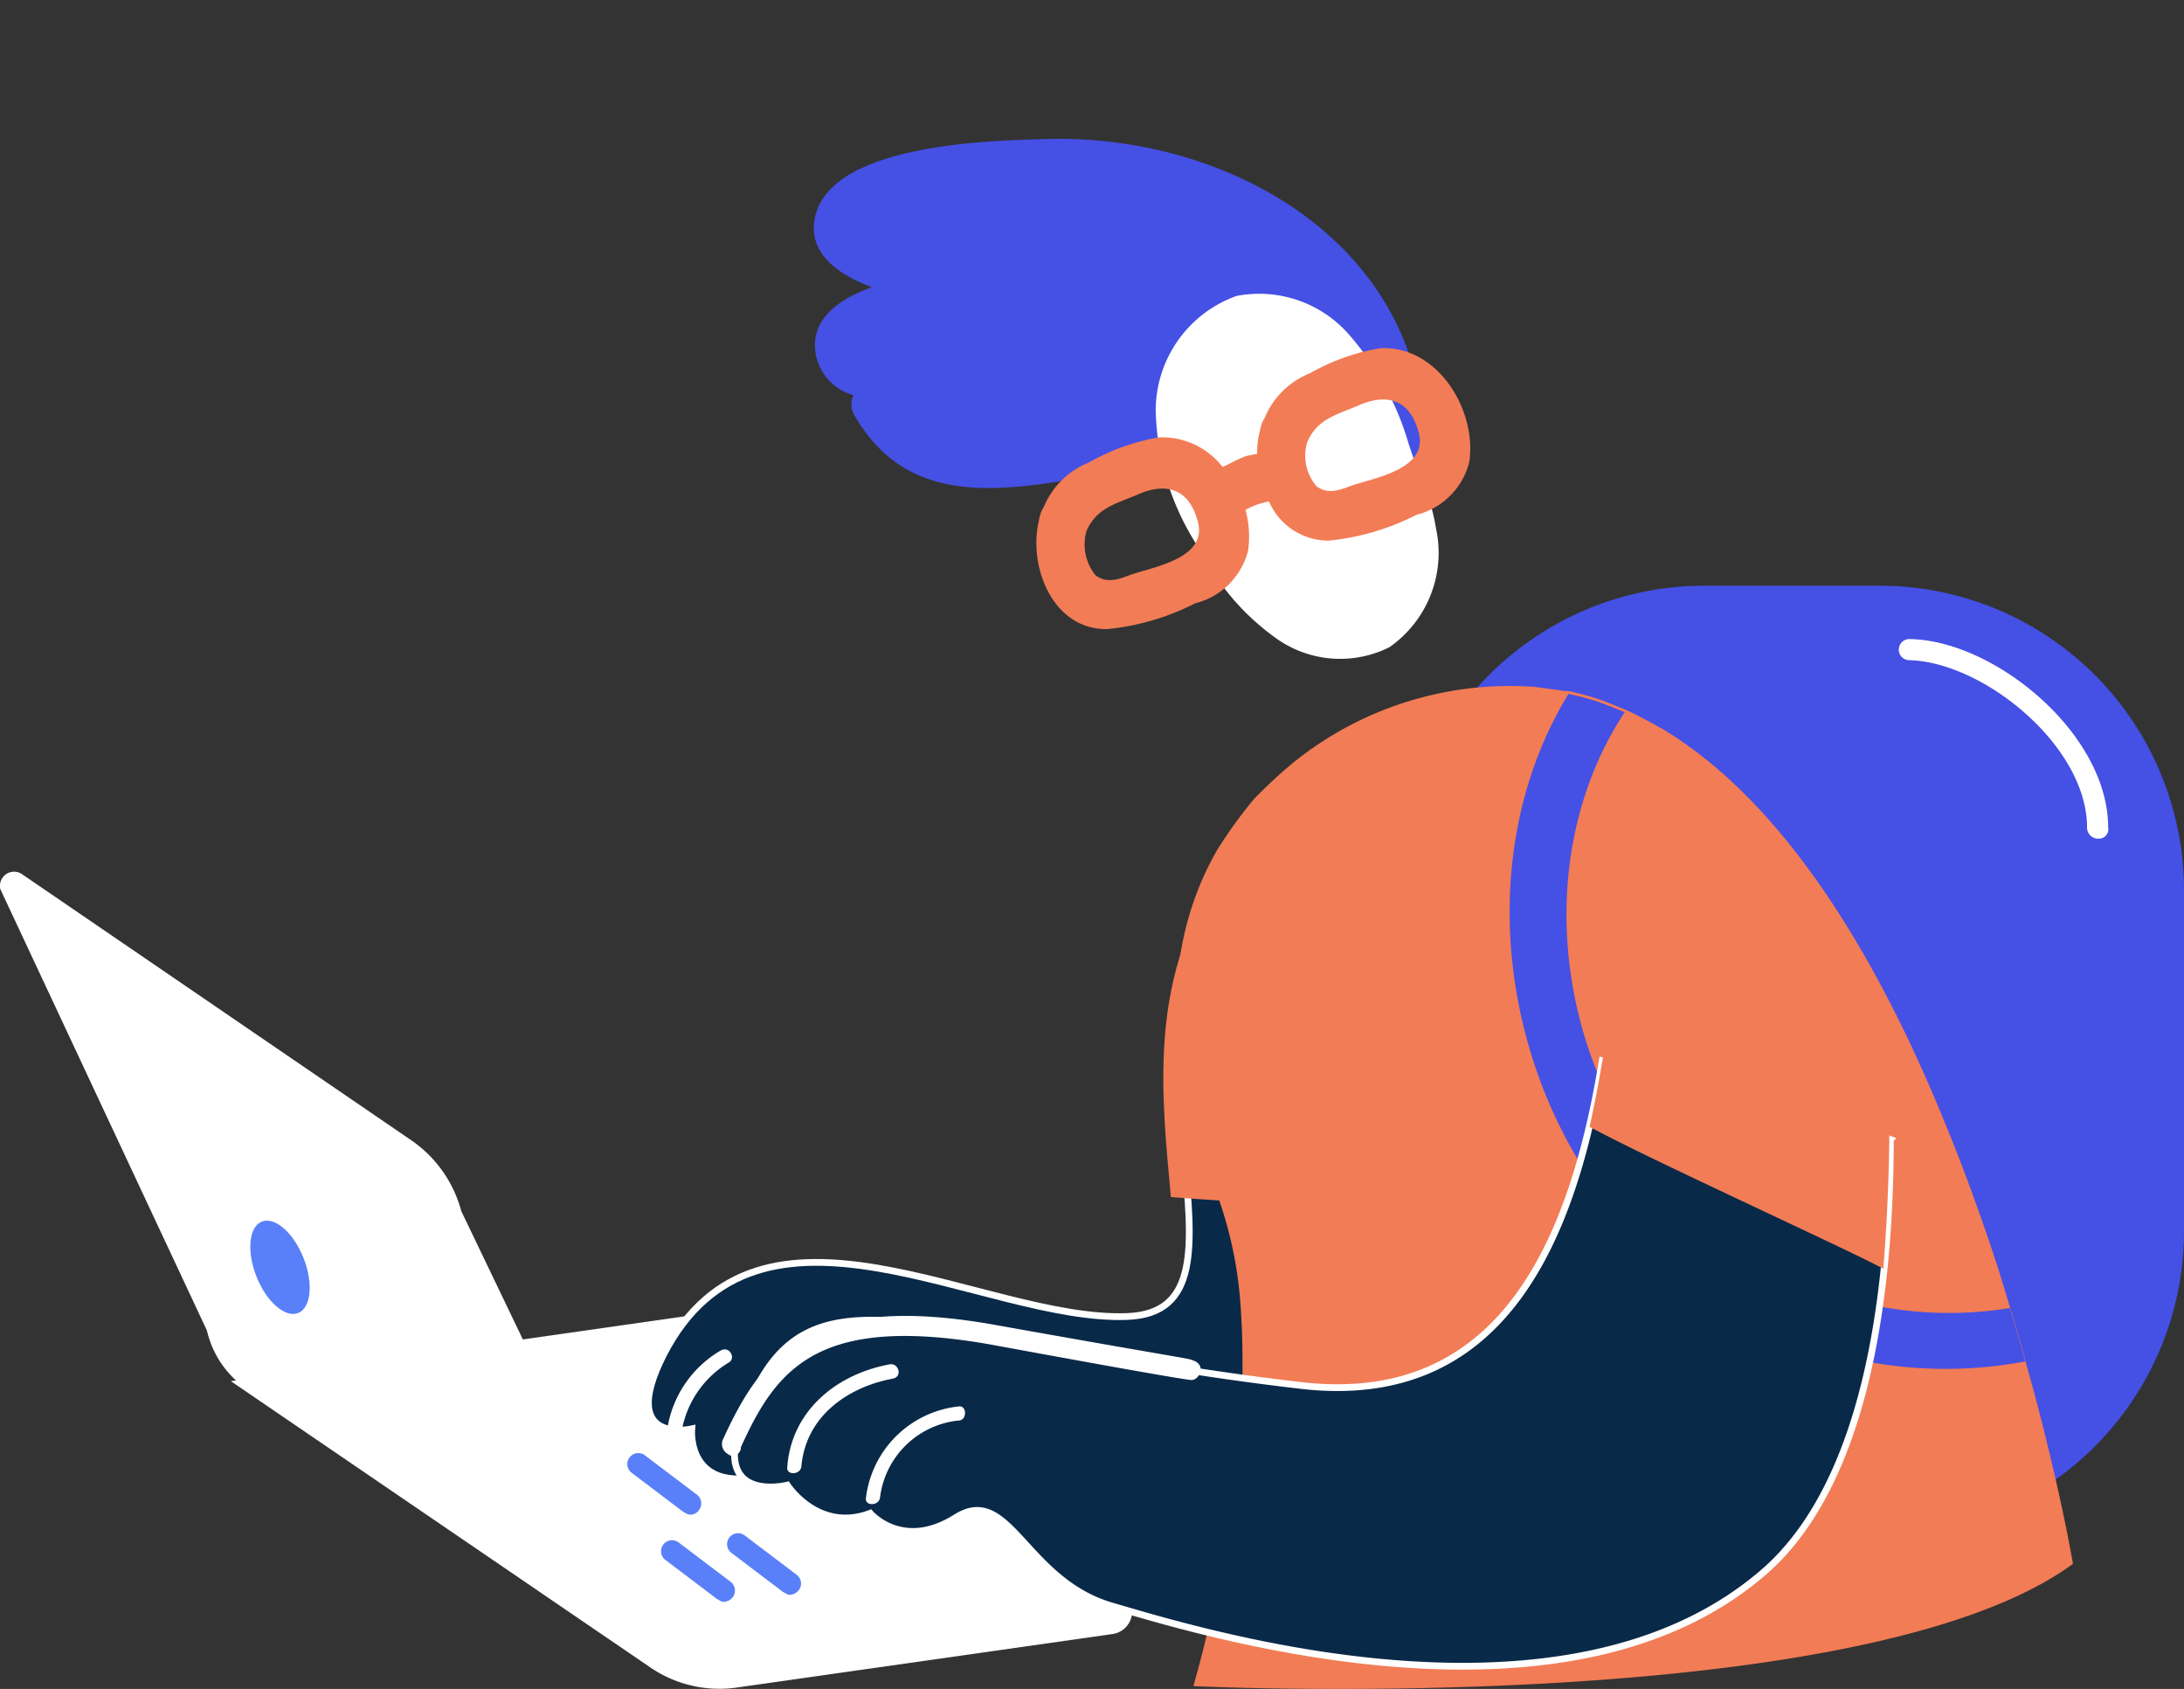 <svg xmlns="http://www.w3.org/2000/svg" width="322.966" height="249.709" viewBox="0 0 322.966 249.709"><rect x="0" y="0" width="322.966" height="249.709" fill="#333333" stroke="none"/><g id="Group_10019" data-name="Group 10019" transform="translate(-718.499 -171.278)"><g id="_x33_" transform="translate(718.499 257.869)"><g id="Top_7_"><g id="Notebook_2_" transform="translate(0 42.251)"><g id="Group_3984" data-name="Group 3984" transform="translate(34.132 65.178)"><path id="Path_7983" fill="#fff" d="m160.33 207.072-62.13-42.39 71.273-10.182 60.468 41.351a3.4 3.4 0 0 1-1.455 6.234l-55.481 7.9a18.091 18.091 0 0 1-12.675-2.913Z" data-name="Path 7983" transform="translate(-98.2 -154.5)"/></g><g id="Group_3985" data-name="Group 3985"><path id="Path_7984" fill="#fff" d="M175.751 240.6 118.4 201.74a14.355 14.355 0 0 1-6.026-8.727l-30.546-65.248a2.089 2.089 0 0 1 3.117-2.286l57.767 39.481a18.456 18.456 0 0 1 7.273 10.39l29.922 62.338a2.69 2.69 0 0 1-4.156 2.912Z" data-name="Path 7984" transform="translate(-81.774 -125.133)"/></g><g id="Group_3987" data-name="Group 3987" transform="translate(35.246 50.385)"><ellipse id="Ellipse_635" cx="3.74" cy="7.273" fill="#5a80f9" data-name="Ellipse 635" rx="3.74" ry="7.273" transform="rotate(-21.667 7.217 1.381)"/></g><g id="Group_3988" data-name="Group 3988" transform="translate(107.523 97.841)"><path id="Path_7986" fill="#5a80f9" d="M142.83 179.323c-.416 0-.623-.208-1.039-.416l-7.688-5.818a1.623 1.623 0 1 1 2.078-2.494l7.688 5.818a1.628 1.628 0 0 1 .208 2.286 1.8 1.8 0 0 1-1.247.624Z" data-name="Path 7986" transform="translate(-133.519 -170.219)"/></g><g id="Group_3989" data-name="Group 3989" transform="translate(97.756 98.88)"><path id="Path_7987" fill="#5a80f9" d="M138.13 179.823c-.416 0-.623-.208-1.039-.416l-7.688-5.818a1.623 1.623 0 0 1 2.078-2.494l7.688 5.818a1.629 1.629 0 0 1 .208 2.286 1.8 1.8 0 0 1-1.247.624Z" data-name="Path 7987" transform="translate(-128.819 -170.719)"/></g><g id="Group_3990" data-name="Group 3990" transform="translate(92.769 85.997)"><path id="Path_7988" fill="#5a80f9" d="M135.73 173.623c-.416 0-.623-.208-1.039-.416L127 167.389a1.623 1.623 0 0 1 2.078-2.494l7.688 5.818a1.628 1.628 0 0 1 .208 2.286 1.481 1.481 0 0 1-1.244.624Z" data-name="Path 7988" transform="translate(-126.419 -164.519)"/></g></g><g id="Hand_2_42_" transform="translate(95.884 39.273)"><g id="Group_3991" data-name="Group 3991"><path id="Path_7989" fill="#092948" stroke="#fff" stroke-width="1" d="M213.115 121.7c-19.533 28.468 6.026 67.949-15.377 68.78s-54.442-21.818-68.572 5.61c-6.857 13.507 4.156 11.013 4.156 11.013s-1.039 11.221 13.714 6.026c0 0 5.61 8.935 14.753 0 13.091-13.091 31.169 32.624 62.13 23.065 48.418-14.961-10.804-114.494-10.804-114.494Z" data-name="Path 7989" transform="translate(-126.918 -121.7)"/></g><g id="Group_3992" data-name="Group 3992" transform="translate(76.143 4.156)"><path id="Path_7990" fill="#f27c55" d="M194.98 169.908c-8.727-25.351-22.442-48.208-22.442-48.208-10.39 14.961-8.1 33.039-6.857 46.961 9.766.832 19.532 1.039 29.299 1.247Z" data-name="Path 7990" transform="translate(-164.561 -121.7)"/></g><g id="Group_3993" data-name="Group 3993" transform="translate(2.856 73.641)"><path id="Path_7991" fill="#fff" d="M138.2 156.265a16.311 16.311 0 0 0-7.9 11.221c-.208 1.247 1.662 1.87 2.078.623a14.775 14.775 0 0 1 6.857-9.974c1.255-.623.216-2.493-1.035-1.87Z" data-name="Path 7991" transform="translate(-130.292 -156.14)"/></g></g><g id="Backpack_5_" transform="translate(207.017)"><g id="Group_3994" data-name="Group 3994"><path id="Path_7992" fill="#4550e5" d="M252.258 243.269h-25.767a45.05 45.05 0 0 1-45.091-45.092v-50.286a45.05 45.05 0 0 1 45.091-45.091h25.766a45.05 45.05 0 0 1 45.091 45.091v50.286a45.05 45.05 0 0 1-45.09 45.092Z" data-name="Path 7992" transform="translate(-181.4 -102.8)"/></g><g id="Group_3995" data-name="Group 3995" transform="translate(73.767 7.896)"><path id="Path_7993" fill="#fff" d="M246.407 136.107a1.639 1.639 0 0 1-1.662-1.662c0-12.052-15.377-24.52-26.39-24.727a1.562 1.562 0 0 1 .208-3.117c12.468.208 29.3 13.922 29.3 27.844a1.384 1.384 0 0 1-1.456 1.662Z" data-name="Path 7993" transform="translate(-216.9 -106.6)"/></g></g><g id="Body_36_" transform="translate(173.92 14.792)"><g id="Group_4004" data-name="Group 4004"><path id="Path_8001" fill="#f27c55" d="M298.1 239.751c-31.169 22.857-130.079 18.078-130.079 18.078s6.857-22.857 7.273-45.715c0-3.117 0-6.026-.208-9.143a59.971 59.971 0 0 0-3.948-18.909c-8.52-20.779-6.649-37.611.416-49.871a68.971 68.971 0 0 1 5.4-7.481 71.614 71.614 0 0 1 5.818-5.4 51 51 0 0 1 35.741-11.221c1.455.208 3.117.416 4.571.623h.416a37.911 37.911 0 0 1 5.195 1.455l3.117 1.247c1.87.831 3.74 1.87 5.61 2.909 17.662 10.6 30.961 32.624 40.52 55.273 1.662 3.948 3.325 8.1 4.779 12.052 2.286 6.234 4.364 12.26 6.026 18.078.831 2.7 1.662 5.4 2.286 7.9 4.991 17.658 7.067 30.125 7.067 30.125Z" data-name="Path 8001" transform="translate(-165.473 -109.918)"/></g><g id="Group_4006" data-name="Group 4006" transform="translate(49.327 1.208)"><path id="Path_8003" fill="#4550e5" d="M265.448 209.2a63.606 63.606 0 0 1-45.715-8.727c-29.3-18.286-39.481-61.091-21.818-89.975a37.911 37.911 0 0 1 5.195 1.455l3.117 1.247c-17.247 26.182-7.688 66.286 20.572 81.663a55.932 55.932 0 0 0 36.364 6.442c.831 2.702 1.662 5.404 2.285 7.895Z" data-name="Path 8003" transform="translate(-189.211 -110.5)"/></g></g><g id="Hand_48_" transform="translate(106.785 34.909)"><g id="Group_4007" data-name="Group 4007" transform="translate(1.83 35.325)"><path id="Path_8004" fill="#092948" stroke="#fff" stroke-width="1" d="M270.473 138.055c-2.493-.416-5.195-.831-8.1-1.455-4.364 26.6-14.753 51.533-44.676 48-51.948-6.026-70.65-18.286-80.208 0-9.766 18.286 4.364 14.753 4.364 14.753s4.571 7.065 12.26 4.156c0 0 4.779 5.61 12.675.623s10.182 9.351 23.065 13.091 67.325 20.779 96.832-5.4c14.338-12.883 18.286-39.481 18.286-63.585a216.68 216.68 0 0 0-34.498-10.183Z" data-name="Path 8004" transform="translate(-134.044 -136.6)"/></g><g id="Group_4008" data-name="Group 4008" transform="translate(128.284)"><path id="Path_8005" fill="#f27c55" d="M239.16 156.38a275.956 275.956 0 0 0-22.442-36.78 265.287 265.287 0 0 0-10.805 10.805c-2.494 3.325-4.779 6.857-7.273 10.182a193.36 193.36 0 0 1-3.74 24.1c8.312 4.571 37.611 17.87 43.429 20.987a282.175 282.175 0 0 0 .831-29.294Z" data-name="Path 8005" transform="translate(-194.9 -119.6)"/></g><g id="Group_4009" data-name="Group 4009" transform="translate(9.619 80.192)"><path id="Path_8006" fill="#fff" d="M152.977 158.208c-7.9 1.455-14.546 6.857-15.169 15.169-.208 1.247 1.87 1.247 2.078 0 .623-7.481 6.857-11.844 13.714-13.091 1.247-.415.623-2.286-.623-2.078Z" data-name="Path 8006" transform="translate(-137.793 -158.192)"/></g><g id="Group_4010" data-name="Group 4010" transform="translate(21.255 86.429)"><path id="Path_8007" fill="#fff" d="M157.122 161.207a15.461 15.461 0 0 0-13.714 13.507c-.208 1.247 1.87 1.247 2.078 0a13.039 13.039 0 0 1 11.636-11.429c1.247 0 1.247-2.285 0-2.078Z" data-name="Path 8007" transform="translate(-143.393 -161.194)"/></g><g id="Group_4011" data-name="Group 4011" transform="translate(0 73.059)"><path id="Path_8008" fill="#fff" d="M134.693 175.415a.763.763 0 0 1-.623-.208 1.7 1.7 0 0 1-.831-2.078c5.61-12.26 12.468-22.026 40.312-17.039 25.559 4.571 28.883 4.987 29.091 5.195.831.208 1.455.831 1.247 1.662s-.831 1.455-1.662 1.247c-.208 0-3.325-.416-29.3-5.195-25.766-4.571-31.792 3.74-36.987 15.169a1.2 1.2 0 0 1-1.247 1.247Z" data-name="Path 8008" transform="translate(-133.164 -154.76)"/></g></g></g></g><g id="Group_10018" data-name="Group 10018" transform="rotate(-23 913.511 -1938.627)"><path id="Path_15909" fill="#4550e5" d="M.407 21.89c1.474-4.218 6.008-5.37 11.283-5.066-4.111-3.9-6.563-8.353-3.9-12.53 6.223-9.7 29.111-.316 36.176 2.422C69.907 16.86 89.842 43.949 77.079 71.79a2.894 2.894 0 0 1-3.479 1.79 4.619 4.619 0 0 1-1.48-.424 167.216 167.216 0 0 0-43.132-18.347C16.016 51.754 3.57 48.06 1.881 32.982a3.216 3.216 0 0 1 1.056-2.536 7.757 7.757 0 0 1-2.53-8.556Z" data-name="Path 15909"/><path id="Path_15910" fill="#fff" d="M2.744 10.892A18.007 18.007 0 0 1 20.357.032 17.65 17.65 0 0 1 33.436 11.84a42.7 42.7 0 0 1 1.79 18.246c-.107 1.372-.209 2.852-.316 4.326a30.932 30.932 0 0 1-.841 8.753 17.023 17.023 0 0 1-13.186 13.5A16.26 16.26 0 0 1 6.121 49.18a35.8 35.8 0 0 1-5.37-16.456 38.473 38.473 0 0 1 1.993-21.832Z" data-name="Path 15910" transform="translate(40.48 39.048)"/><path id="Path_15911" fill="#f27c55" d="M2.945 5.17a5.325 5.325 0 0 1 .632-.841 4.183 4.183 0 0 1 .735-.629A12.1 12.1 0 0 1 13.065.212a31.957 31.957 0 0 1 10.973.632 11.3 11.3 0 0 1 6.957 7.7c1.265 0 2.637-.215 3.9-.107l1.581.316A11.825 11.825 0 0 1 38.167 5.8a6.168 6.168 0 0 1 .633-.841 4.482 4.482 0 0 1 .74-.633A12.1 12.1 0 0 1 48.292.845a31.936 31.936 0 0 1 10.967.633c8.019 2.852 9.7 14.028 5.591 20.675a10.74 10.74 0 0 1-10.227 4.111 36.264 36.264 0 0 1-13.5-1.581 9.618 9.618 0 0 1-5.8-8.753 10.867 10.867 0 0 0-3.693-.209 14.667 14.667 0 0 1-2 5.692 10.74 10.74 0 0 1-10.23 4.11 36.219 36.219 0 0 1-13.5-1.581C-1.5 20.9-1.285 10.869 2.945 5.17ZM42.7 16.668c1.164 1.9 3.27 1.79 5.167 1.9 4.01.424 11.074 1.9 11.814-3.377.74-5.06-2.112-7.273-6.748-7.16-3.58 0-6.223-.525-8.95 2a6.963 6.963 0 0 0-1.295 6.635Zm-35.2-.632c1.158 1.9 3.27 1.79 5.167 1.9 4 .418 11.074 1.9 11.808-3.377.74-5.06-2.106-7.273-6.748-7.16-3.58 0-6.223-.525-8.95 2a7.25 7.25 0 0 0-1.307 6.635Z" data-name="Path 15911" transform="translate(18.042 52.997)"/></g></g></svg>
